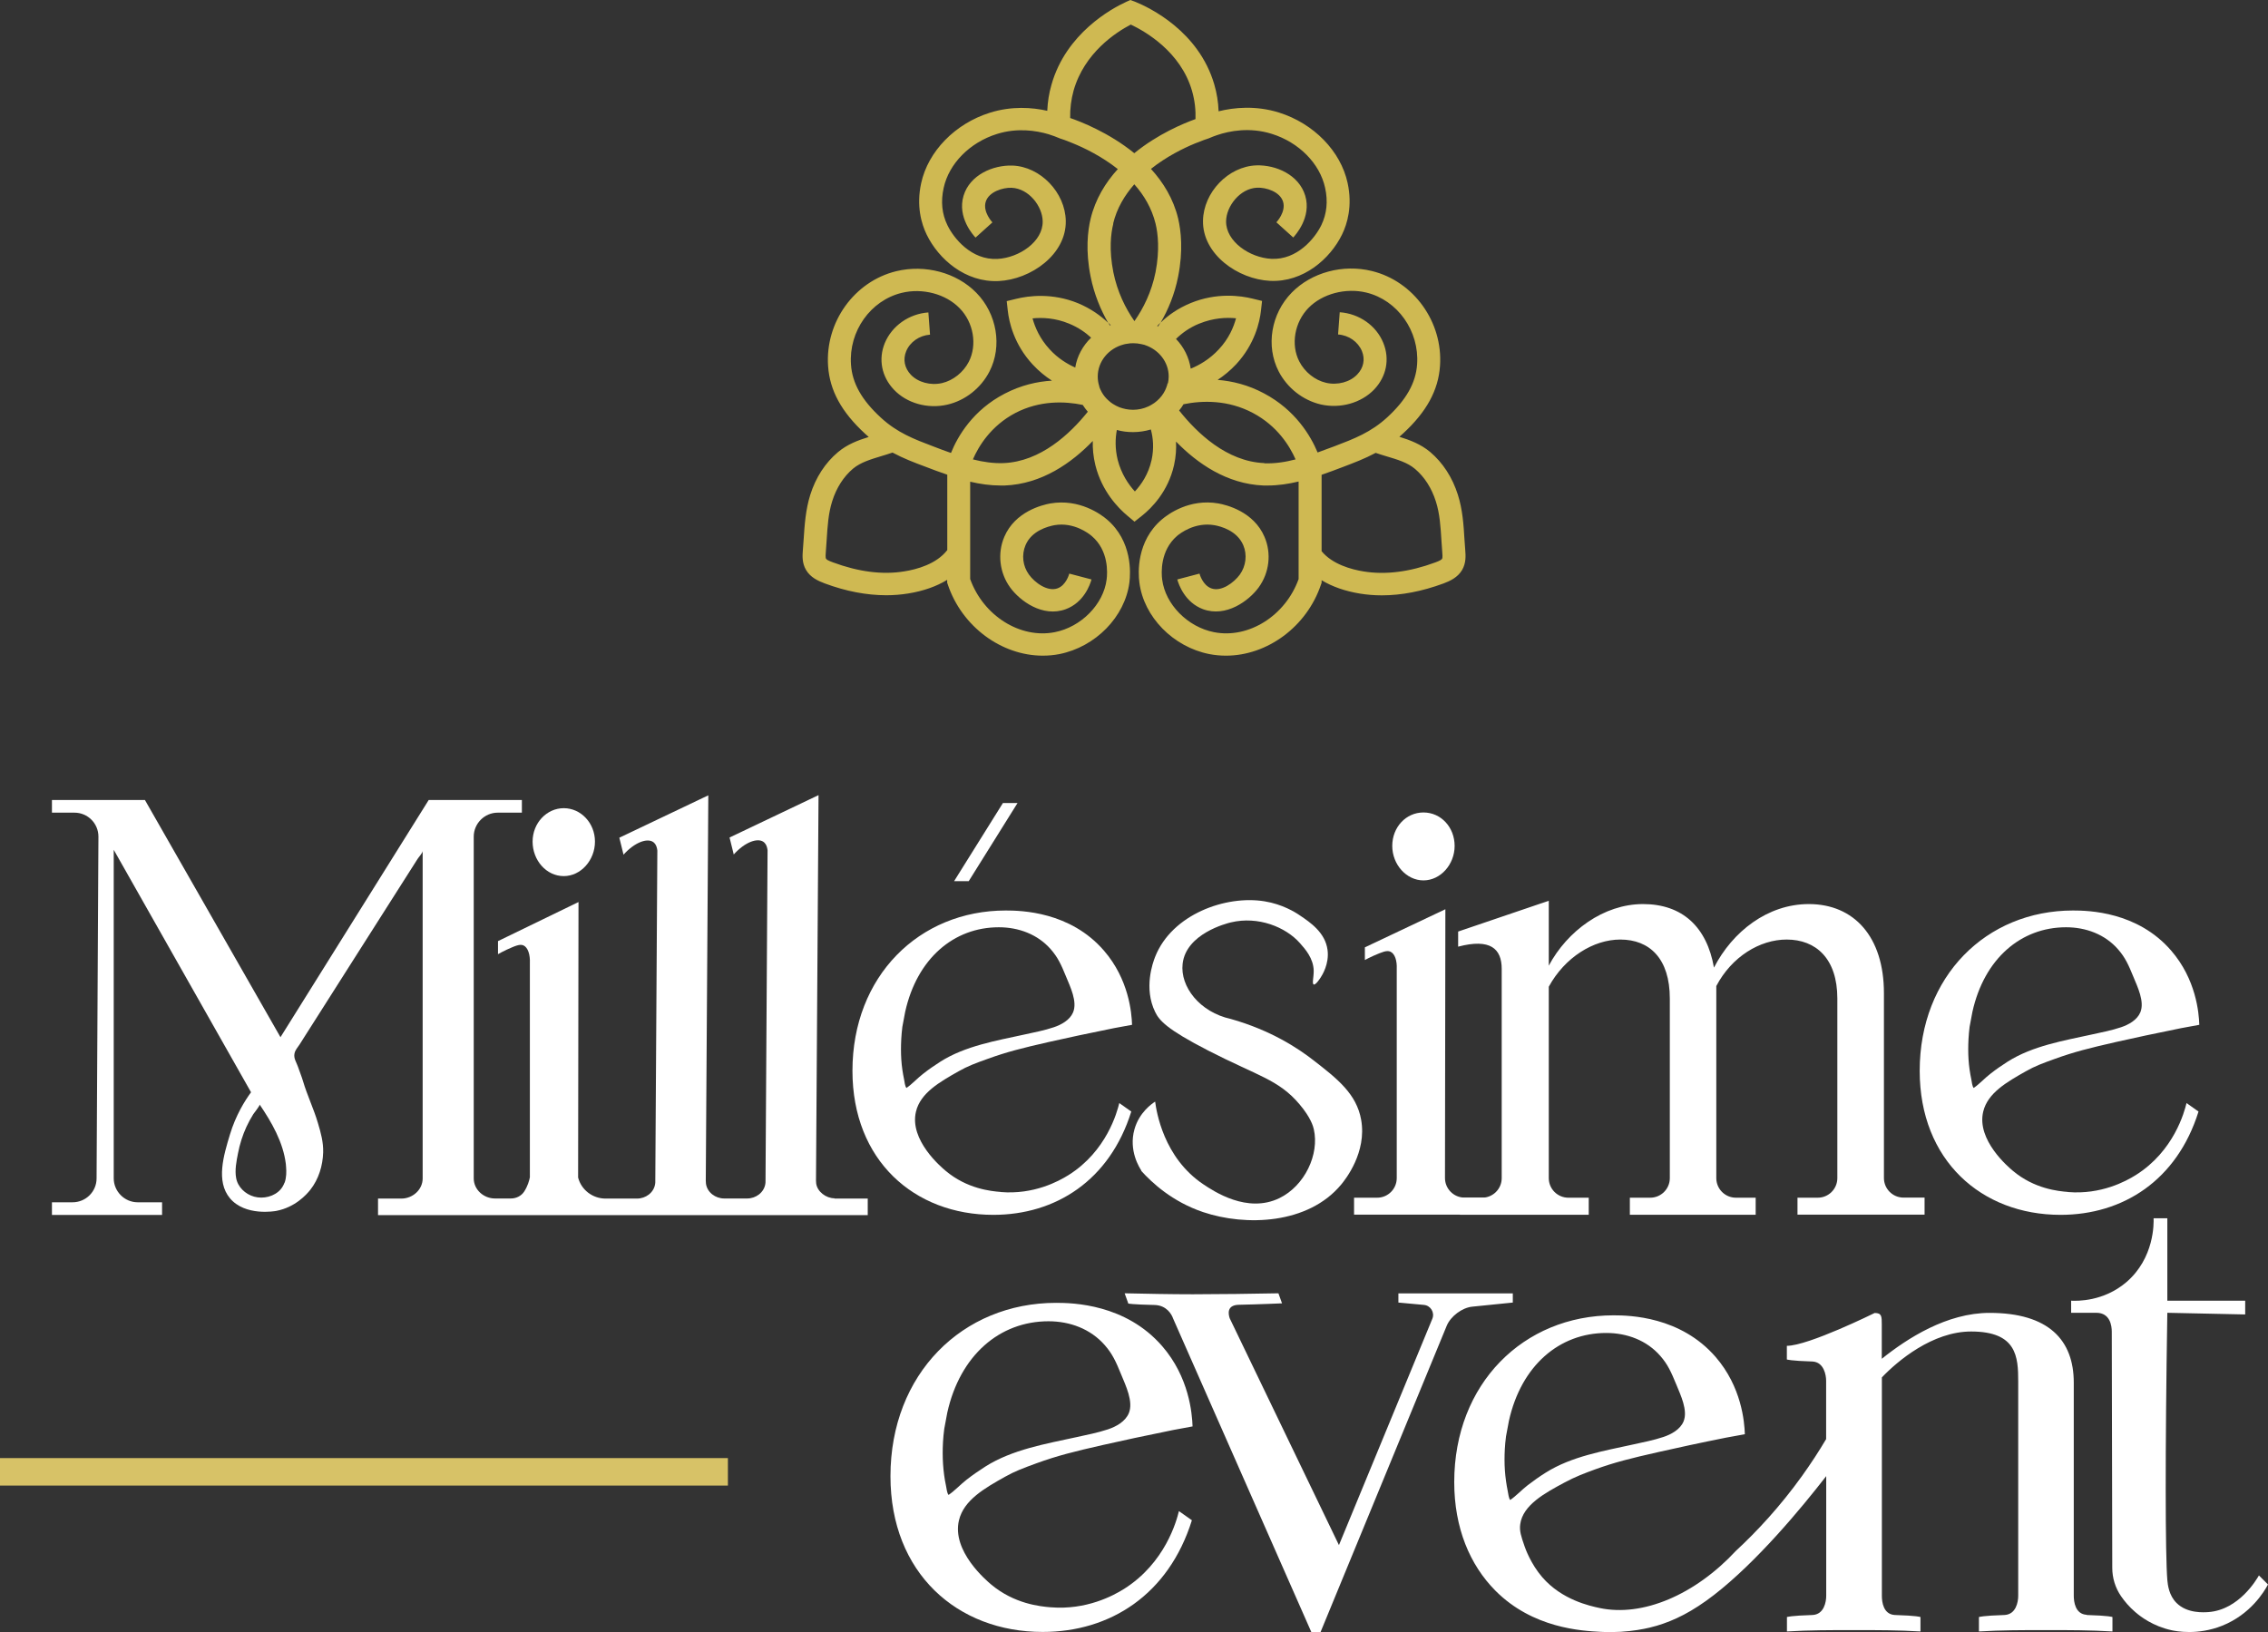 <?xml version="1.0" encoding="UTF-8"?><svg id="uuid-88e6c45d-84f1-460f-8320-0ddc747600d4" xmlns="http://www.w3.org/2000/svg" viewBox="0 0 232.72 167.47"><rect x="0" y="0" width="232.72" height="167.47" fill="#333333" stroke="none"/><path d="M150.35,56.45c-.03-.37-.05-.73-.08-1.1-.09-1.5-.19-3.06-.68-4.59-.56-1.77-1.54-3.28-2.84-4.38-.97-.81-2.07-1.22-3.16-1.56.13-.11.25-.22.38-.34,2.41-2.22,3.62-4.43,3.79-6.94.31-4.5-2.7-8.68-6.99-9.73-2.97-.73-6.19.14-8.22,2.21-2.13,2.17-2.68,5.49-1.35,8.08.88,1.71,2.49,2.97,4.32,3.4,2.01.46,4.16-.15,5.49-1.54,1.26-1.33,1.61-3.12.93-4.78-.72-1.77-2.47-3-4.47-3.14l-.17,2.28c1.1.08,2.05.75,2.45,1.71.34.84.17,1.71-.48,2.39-.74.79-2.03,1.13-3.2.86-1.14-.26-2.19-1.1-2.75-2.19-.89-1.72-.49-4.03.95-5.5,1.42-1.45,3.81-2.08,5.93-1.57,3.21.78,5.45,3.95,5.21,7.36-.13,1.91-1.11,3.64-3.06,5.44-1.69,1.55-3.4,2.2-5.39,2.96-.59.22-1.17.44-1.76.65-.71-1.7-2.27-4.35-5.49-6.06-1.62-.87-3.26-1.27-4.77-1.39.64-.42,1.29-.95,1.9-1.6,1.91-2.06,2.42-4.34,2.55-5.51l.11-.99-.99-.24c-1.22-.3-3.66-.64-6.34.46-1.31.54-2.33,1.27-3.08,2.01.77-1.32,1.44-2.9,1.8-4.74.53-2.67.29-4.71,0-5.95-.49-2.03-1.53-3.71-2.79-5.09,1.6-1.27,3.33-2.12,4.52-2.61h0c.7-.29,1.21-.46,1.4-.52l.12-.05c.19-.08.45-.19.76-.29,1.24-.42,3.33-.84,5.61-.12,2.78.87,4.92,3.04,5.46,5.53.31,1.39.17,2.68-.39,3.84-.65,1.34-2.48,3.58-5.12,3.45-2.22-.11-4.68-1.78-4.65-3.86.02-1.54,1.43-3.37,3.19-3.44.89-.04,2.35.4,2.66,1.45.31,1.04-.68,2.09-.69,2.1l1.73,1.56c.19-.21,1.9-2.06,1.23-4.29-.64-2.14-3-3.18-5.03-3.11-2.86.11-5.41,2.76-5.46,5.68-.06,3.44,3.58,6.01,6.89,6.17,3.41.16,6.17-2.27,7.38-4.76.54-1.11,1.08-2.93.57-5.28-.71-3.28-3.48-6.11-7.04-7.23-2.4-.75-4.62-.52-6.2-.13-.03-.94-.18-1.85-.44-2.75-1.59-5.46-6.62-7.88-8.12-8.49L115.98,0l-.48.22c-1.41.65-6.12,3.19-7.61,8.48-.25.86-.39,1.76-.43,2.67-1.55-.35-3.65-.51-5.9.2-3.56,1.12-6.33,3.96-7.04,7.23-.51,2.35.03,4.17.57,5.28,1.21,2.49,3.95,4.92,7.38,4.76,3.31-.16,6.95-2.73,6.89-6.17-.05-2.92-2.6-5.57-5.46-5.68-2.01-.07-4.39.96-5.03,3.1-.67,2.23,1.03,4.08,1.23,4.29l1.73-1.56s-1-1.06-.69-2.1c.31-1.05,1.78-1.49,2.66-1.45,1.77.07,3.17,1.9,3.19,3.44.04,2.08-2.42,3.75-4.65,3.86-2.66.13-4.47-2.11-5.12-3.45-.57-1.16-.7-2.45-.39-3.84.54-2.49,2.68-4.66,5.46-5.53,2.09-.66,4.03-.35,5.29.02h0c.45.14.81.28,1.07.39l.12.05c.18.05.65.21,1.29.48,1.19.48,2.98,1.35,4.64,2.66-1.26,1.38-2.3,3.07-2.79,5.09-.3,1.24-.54,3.28,0,5.95.37,1.84,1.04,3.42,1.8,4.74-.76-.73-1.77-1.46-3.08-2.01-2.68-1.1-5.12-.76-6.34-.46l-.99.24.11.99c.13,1.17.64,3.45,2.55,5.51.64.69,1.31,1.23,1.98,1.66-1.53.09-3.18.47-4.84,1.33-3.27,1.69-4.83,4.38-5.52,6.09-.61-.21-1.21-.44-1.81-.67-1.98-.75-3.7-1.4-5.39-2.96-1.96-1.8-2.93-3.53-3.06-5.44-.24-3.42,2-6.58,5.21-7.36,2.12-.52,4.51.11,5.93,1.57,1.44,1.46,1.83,3.77.95,5.5-.56,1.09-1.62,1.93-2.75,2.19-1.18.27-2.46-.08-3.2-.86-.65-.69-.82-1.56-.48-2.4.39-.96,1.36-1.63,2.45-1.71l-.17-2.28c-1.99.14-3.74,1.38-4.47,3.14-.68,1.66-.33,3.45.93,4.78,1.32,1.4,3.48,2.01,5.49,1.54,1.83-.42,3.44-1.69,4.32-3.4,1.33-2.59.77-5.92-1.35-8.08-2.03-2.07-5.25-2.93-8.22-2.21-4.3,1.05-7.3,5.23-6.99,9.73.17,2.52,1.38,4.72,3.79,6.94.13.12.26.23.38.34-1.1.34-2.2.75-3.16,1.56-1.3,1.09-2.28,2.6-2.84,4.38-.48,1.53-.58,3.09-.68,4.59-.02.37-.05.74-.08,1.1-.04.52-.1,1.3.33,2.02.44.75,1.21,1.11,1.9,1.37,2.2.82,4.32,1.22,6.33,1.22.77,0,1.52-.06,2.25-.18,1.56-.25,2.91-.73,4-1.4v.3l.06.17c1.46,4.36,5.54,7.31,9.75,7.31.57,0,1.14-.05,1.7-.16,3.72-.74,6.74-3.83,7.19-7.36.12-.95.31-4.23-2.31-6.46-.6-.51-2.81-2.15-5.8-1.64-.83.15-3.62.82-4.73,3.43-.72,1.69-.49,3.69.6,5.19,1,1.38,3.34,3.11,5.71,2.23,1.86-.69,2.49-2.51,2.64-3.05l-2.28-.6c-.03.12-.35,1.2-1.2,1.51-1.04.38-2.35-.59-2.94-1.41-.64-.88-.77-2.03-.35-3.02.63-1.49,2.29-1.92,2.97-2.05,1.99-.34,3.53.86,3.82,1.11,1.76,1.49,1.62,3.8,1.53,4.47-.32,2.54-2.61,4.87-5.32,5.4-3.55.7-7.33-1.69-8.68-5.45v-9.99c1.02.24,2.06.39,3.12.39.14,0,.28,0,.42,0,3.82-.15,6.88-2.33,9.04-4.57-.02.77.05,1.61.27,2.5.67,2.67,2.33,4.37,3.26,5.15l.75.63.77-.61c.97-.77,2.68-2.47,3.29-5.2.19-.86.24-1.67.2-2.41,2.16,2.22,5.2,4.36,8.98,4.51.14,0,.27,0,.42,0,1.07,0,2.14-.16,3.18-.41v10.01c-1.35,3.76-5.13,6.15-8.68,5.45-2.71-.53-5-2.86-5.32-5.4-.09-.67-.22-2.98,1.53-4.48.28-.24,1.81-1.44,3.82-1.1.68.12,2.33.56,2.97,2.05.42.98.28,2.14-.35,3.02-.6.82-1.9,1.8-2.94,1.41-.85-.32-1.17-1.39-1.2-1.51l-2.28.6c.15.54.79,2.36,2.64,3.05,2.37.87,4.71-.86,5.71-2.23,1.1-1.51,1.33-3.5.6-5.19-1.11-2.6-3.9-3.28-4.73-3.43-2.99-.52-5.19,1.12-5.8,1.64-2.62,2.23-2.44,5.51-2.31,6.46.44,3.54,3.47,6.63,7.19,7.36.57.11,1.14.16,1.7.16,4.21,0,8.29-2.95,9.75-7.31l.06-.17v-.26c1.08.65,2.4,1.12,3.93,1.37.73.12,1.48.18,2.25.18,2.01,0,4.13-.41,6.33-1.22.69-.26,1.45-.62,1.9-1.37.43-.73.37-1.51.33-2.02ZM97.18,56.47c-1.1,1.41-3.11,1.96-4.39,2.16-2.23.37-4.7.05-7.34-.93-.5-.18-.66-.3-.69-.37-.07-.12-.04-.51-.02-.72.03-.38.06-.75.08-1.13.09-1.43.17-2.79.58-4.07.43-1.36,1.17-2.51,2.13-3.32.78-.65,1.83-.96,2.95-1.3.36-.11.73-.22,1.1-.35,1.12.6,2.24,1.03,3.35,1.44.73.28,1.49.57,2.27.83v7.74ZM102.98,47.52c-1.03.04-2.09-.11-3.15-.38.57-1.32,1.83-3.44,4.37-4.77,2.51-1.3,5.07-1.2,6.9-.82.16.25.33.48.52.7-1.83,2.28-4.85,5.12-8.65,5.27ZM110.34,37.72c-.83-.37-1.79-.95-2.63-1.87-1.02-1.1-1.51-2.27-1.76-3.18.99-.1,2.33-.05,3.75.54.95.39,1.7.92,2.26,1.44-.85.82-1.44,1.89-1.63,3.07ZM109.81,12.12c-.02-.96.1-1.91.35-2.82,1.1-3.88,4.34-5.98,5.87-6.78,1.48.7,5.11,2.77,6.28,6.79.3,1.04.39,2.03.36,2.91-1.23.44-3.88,1.54-6.28,3.5-2.62-2.13-5.53-3.25-6.58-3.61ZM114.22,22.94c.38-1.58,1.19-2.91,2.17-4.03.99,1.11,1.79,2.45,2.18,4.03.25,1.02.44,2.72,0,4.99-.41,2.04-1.25,3.71-2.15,5,0,0,0,.01-.01.02,0,0-.01-.01-.02-.02-.9-1.29-1.74-2.97-2.15-5-.45-2.28-.26-3.97,0-4.99ZM119.07,33.11c-.08.13-.15.26-.23.38-.03-.01-.07-.03-.1-.04.1-.11.21-.22.33-.34ZM113.97,33.36s-.06.02-.08.04c-.06-.1-.11-.19-.17-.29.09.08.17.17.25.25ZM118.16,47.22c-.32,1.44-1.05,2.5-1.71,3.21-.66-.72-1.39-1.8-1.76-3.23-.29-1.17-.25-2.23-.09-3.08.52.15,1.08.22,1.66.22.64,0,1.26-.1,1.83-.27.23.85.34,1.93.07,3.16ZM119.8,39.34c-.01.06-.03.12-.04.18-.06.19-.13.37-.21.54-.2.41-.49.78-.84,1.08-.17.15-.35.28-.55.39-.11.07-.23.13-.34.18-.47.22-1.01.34-1.56.34-.5,0-.97-.1-1.4-.26-.23-.09-.45-.21-.66-.34-.16-.1-.3-.21-.44-.34-.28-.24-.52-.53-.7-.85-.11-.2-.21-.4-.27-.62,0,0,0-.02,0-.03-.1-.31-.15-.63-.15-.97,0-1.56,1.12-2.89,2.65-3.29.05-.01.09-.03.15-.04.08-.02.16-.03.25-.04.19-.04.39-.05.59-.05.28,0,.56.03.82.09.08.01.17.04.26.06.04,0,.08.02.13.04,1.41.47,2.43,1.74,2.43,3.22,0,.24-.03.48-.08.71ZM123.08,33.2c1.43-.58,2.76-.64,3.75-.54-.25.92-.74,2.09-1.76,3.18-.94,1.02-2.01,1.63-2.89,1.99-.17-1.16-.71-2.22-1.51-3.05.58-.57,1.36-1.16,2.4-1.58ZM129.74,47.52c-3.86-.15-6.93-3.1-8.75-5.4.17-.2.32-.42.45-.64,1.92-.39,4.55-.47,7.13.9,2.5,1.33,3.76,3.38,4.37,4.76-1.07.28-2.14.44-3.2.4ZM147.97,57.34c-.04.07-.19.19-.69.37-2.64.98-5.11,1.29-7.34.93-1.26-.2-3.22-.73-4.33-2.08v-7.84c.76-.26,1.5-.54,2.21-.81,1.1-.42,2.22-.84,3.34-1.44.37.13.74.24,1.1.35,1.11.33,2.17.64,2.94,1.3.96.81,1.7,1.96,2.13,3.32.41,1.27.49,2.63.58,4.07.02.38.05.75.08,1.13.02.21.05.6-.02.72Z" style="fill:#cfb952;"/><path d="M115.77,133.74l-.37-1.03c2.38.05,4.68.1,6.99.1s6.56-.05,8.79-.1l.37,1.03s-2.18.1-4.48.15c-1.19.05-1.04.93-.89,1.38,3.74,7.76,7.47,15.52,11.21,23.28,3.19-7.74,6.39-15.48,9.58-23.22.27-.65-.17-1.37-.87-1.43l-2.61-.24v-.94h11.74v.94l-4.15.42c-1.05.1-2.23.99-2.63,1.96-4.32,10.48-8.63,20.96-12.95,31.44h-.94s-14.19-32.19-14.19-32.19c-.15-.44-.67-1.33-1.86-1.38-2.38-.05-2.75-.15-2.75-.15Z" style="fill:#fff;"/><path d="M232.72,162.59c-.39.73-1.78,3.06-4.7,4.23-2.53,1.01-4.74.56-5.17.47-1.94-.42-3.22-1.41-3.76-1.88-.62-.53-1.09-1.1-1.45-1.62-.59-.86-.9-1.87-.9-2.91-.02-8.08-.04-16.15-.05-24.23,0-.58-.15-1.94-1.59-1.94h-2.58v-1.24c.63.03,3.31.09,5.64-1.88,2.93-2.49,2.84-6.12,2.82-6.58h1.41v8.46h7.99v1.41l-7.99-.17c-.23,14.32-.21,24.87,0,27.42.05.53.17,1.58.94,2.35,1.1,1.11,2.85.97,3.29.94,3.12-.24,4.92-3.33,5.17-3.76.31.31.63.63.94.94Z" style="fill:#fff;"/><path d="M102.91,82.4h1.5c-1.67,2.67-3.34,5.35-5.01,8.02h-1.5c1.67-2.67,3.34-5.35,5.01-8.02Z" style="fill:#fff;"/><path d="M117.12,120.12c-.17-.25-1.34-2.04-.71-4.25.49-1.72,1.77-2.6,2.12-2.83.13.99.85,5.75,4.95,8.49,1.08.72,4.5,3.01,7.79,1.42,2.62-1.27,4.13-4.51,3.54-7.08-.06-.27-.3-1.18-1.47-2.56-2.14-2.53-4.26-2.89-9.35-5.5-4.32-2.22-5.04-3.11-5.46-3.97-1.19-2.43-.24-5.06,0-5.66,1.72-4.36,7.26-6.35,11.24-5.69,1.82.3,3.13,1.11,3.62,1.45,1.04.7,2.6,1.75,2.83,3.54.19,1.43-.56,2.6-.71,2.83-.06.09-.51.79-.71.71-.19-.08.01-.76,0-1.42-.03-1.26-.86-2.2-1.42-2.83-1.46-1.65-4.29-2.79-7.08-2.12-.42.1-4.6,1.15-4.95,4.25-.27,2.33,1.74,4.96,4.95,5.66,4.1,1.16,6.89,3,8.49,4.25,2.41,1.87,4.41,3.43,4.88,6.1.59,3.33-1.6,6.1-2.05,6.64-3.4,4.1-9.82,4.29-14.16,2.83-3.18-1.07-5.27-3.03-6.37-4.25Z" style="fill:#fff;"/><path d="M138.93,122.9h2.38c1.11,0,2.01-.9,2.01-2.01v-21.46c.04-.83-.18-1.57-.66-1.78-.37-.16-.83.04-1.74.43-.36.16-.66.32-.87.43v-1.3c2.75-1.3,5.5-2.61,8.26-3.91-.01,9.19-.03,18.39-.04,27.58,0,1.11.9,2.01,2.01,2.01h2.43v1.75h-13.77v-1.75Z" style="fill:#fff;"/><path d="M142.86,86.8c0-1.91,1.4-3.43,3.2-3.43s3.2,1.52,3.2,3.43-1.45,3.54-3.2,3.54-3.2-1.63-3.2-3.54Z" style="fill:#fff;"/><path d="M184.43,122.9h2.09c1.11,0,2.01-.9,2.01-2.01v-18.43c0-4.1-2.2-6.05-5.2-6.05-2.75,0-5.63,1.75-7.22,4.77v19.71c0,1.11.9,2.01,2.01,2.01h2.03v1.75h-12.91v-1.75h2.09c1.11,0,2.01-.9,2.01-2.01v-18.43c0-4.1-2.08-6.05-5.08-6.05-2.75,0-5.69,1.82-7.34,4.84v19.64c0,1.11.9,2.01,2.01,2.01h2.09v1.75h-13.22v-1.75h2.28c1.11,0,2.01-.9,2.01-2.01v-21.46c0-2.08-1.16-3.16-4.47-2.29v-1.55l9.3-3.16v6.66c1.9-3.56,5.63-6.32,9.67-6.32s6.55,2.35,7.28,6.52c1.9-3.7,5.51-6.52,9.73-6.52,4.65,0,7.71,3.36,7.71,9.14v18.97c0,1.11.9,2.01,2.01,2.01h2.16v1.75h-13.04v-1.75Z" style="fill:#fff;"/><path d="M107.8,164.93c-1.08-.09-3.73-.35-6.11-2.35-.46-.39-4.05-3.41-3.29-6.58.5-2.08,2.64-3.29,4.7-4.45,1.05-.59,1.87-.89,3.29-1.41,2.07-.75,3.76-1.18,6.76-1.86,1.97-.45,4.41-.97,7.22-1.54.67-.12,1.33-.24,2-.37-.05-1.34-.35-5.05-3.12-8.24-3.75-4.32-9.16-4.44-10.88-4.44-9.62,0-17,7.3-17,17.79,0,9.94,6.85,15.98,15.62,15.98,6.92,0,12.92-3.82,15.31-11.46-.44-.31-.89-.63-1.33-.94-.24.99-1.4,5.32-5.64,7.99-1.1.69-3.86,2.18-7.52,1.88ZM97.2,144.96c1.31-5.9,5.38-9.38,10.39-9.38,2.19,0,4.31.78,5.77,2.45.79.9,1.15,1.7,1.7,3.05.44,1.08,1.26,2.75.77,3.93-.36.86-1.3,1.38-2.14,1.66-1.05.35-2.19.57-3.28.81-3.11.68-6.53,1.26-9.29,3-.66.42-1.31.87-1.93,1.35-.63.49-1.2,1.12-1.86,1.57-.17-.21-.2-.67-.26-.94-.08-.36-.14-.72-.19-1.09-.1-.75-.15-1.5-.15-2.25,0-.68.03-1.53.16-2.5" style="fill:#fff;"/><path d="M102.68,122.31c-1-.08-3.45-.32-5.65-2.17-.43-.36-3.75-3.15-3.04-6.08.46-1.92,2.45-3.04,4.35-4.12.97-.55,1.73-.83,3.04-1.3,1.91-.69,3.48-1.09,6.25-1.72,1.83-.41,4.08-.9,6.68-1.42.62-.11,1.23-.23,1.85-.34-.04-1.24-.33-4.67-2.89-7.62-3.46-4-8.48-4.11-10.07-4.11-8.9,0-15.73,6.75-15.73,16.45,0,9.19,6.34,14.78,14.45,14.78,6.4,0,11.95-3.53,14.16-10.6-.41-.29-.82-.58-1.23-.87-.22.91-1.29,4.93-5.21,7.39-1.02.64-3.57,2.02-6.95,1.74ZM92.88,103.83c1.21-5.46,4.98-8.68,9.61-8.68,2.03,0,3.99.72,5.34,2.27.73.84,1.06,1.57,1.57,2.82.41,1,1.17,2.54.71,3.64-.33.79-1.2,1.27-1.98,1.53-.97.33-2.03.53-3.03.75-2.87.63-6.04,1.16-8.59,2.77-.61.39-1.21.8-1.78,1.25-.59.45-1.11,1.04-1.72,1.46-.16-.19-.19-.62-.24-.87-.07-.33-.13-.67-.18-1.01-.1-.69-.14-1.39-.14-2.08,0-.63.03-1.42.14-2.31" style="fill:#fff;"/><path d="M212.19,122.31c-1-.08-3.45-.32-5.65-2.17-.43-.36-3.75-3.15-3.04-6.08.46-1.92,2.45-3.04,4.35-4.12.97-.55,1.73-.83,3.04-1.3,1.91-.69,3.48-1.09,6.25-1.72,1.83-.41,4.08-.9,6.68-1.42.62-.11,1.23-.23,1.85-.34-.04-1.24-.33-4.67-2.89-7.62-3.46-4-8.48-4.11-10.07-4.11-8.9,0-15.73,6.75-15.73,16.45,0,9.19,6.34,14.78,14.45,14.78,6.4,0,11.95-3.53,14.16-10.6-.41-.29-.82-.58-1.23-.87-.22.91-1.29,4.93-5.21,7.39-1.02.64-3.57,2.02-6.95,1.74ZM202.39,103.83c1.21-5.46,4.98-8.68,9.61-8.68,2.03,0,3.99.72,5.34,2.27.73.84,1.06,1.57,1.57,2.82.41,1,1.17,2.54.71,3.64-.33.79-1.2,1.27-1.98,1.53-.97.33-2.03.53-3.03.75-2.87.63-6.04,1.16-8.59,2.77-.61.39-1.21.8-1.78,1.25-.59.45-1.11,1.04-1.72,1.46-.16-.19-.19-.62-.24-.87-.07-.33-.13-.67-.18-1.01-.1-.69-.14-1.39-.14-2.08,0-.63.03-1.42.14-2.31" style="fill:#fff;"/><path d="M214.11,165.7c-1.17-.07-1.32-1.33-1.32-1.97v-21.85c0-4.36-2.56-7.16-8.64-7.16-4.39,0-8.42,2.6-11.06,4.71v-3.51c0-.84,0-1.19-.73-1.19,0,0-6.81,3.37-9.01,3.37v1.4s.37.14,2.64.21c1.17.07,1.39,1.4,1.39,1.97v5.99c-.72,1.22-1.54,2.48-2.47,3.78-2.27,3.16-4.64,5.7-6.78,7.68-4.2,4.52-9.58,6.82-14.01,5.87-.97-.21-3.85-.82-5.87-3.16-1.18-1.37-1.73-2.93-1.81-3.16-.36-1.04-.54-1.58-.45-2.26.26-1.99,2.55-3.22,4.52-4.28,1.17-.63,2.08-.96,3.16-1.36,1.99-.72,3.62-1.13,6.5-1.78,1.9-.43,4.24-.94,6.95-1.48.64-.12,1.28-.23,1.92-.35-.04-1.29-.34-4.86-3-7.93-3.6-4.15-8.81-4.27-10.47-4.27-9.25,0-16.35,7.02-16.35,17.11,0,4.71,1.6,8.5,4.23,11.15,3.84,3.86,8.87,4.12,10.8,4.22,2.95.16,5.15-.45,5.76-.63,1.81-.54,3.63-1.43,5.87-3.16,4.38-3.39,8.91-8.84,11.51-12.19v12.28c0,.63-.22,1.9-1.39,1.97-2.27.07-2.64.21-2.64.21v1.48c2.27-.14,4.54-.14,6.89-.14s4.54,0,6.81.14v-1.48s-.29-.14-2.64-.21c-1.17-.07-1.32-1.33-1.32-1.97v-22.41c1.61-1.69,5.2-4.71,9.16-4.71,4.69,0,4.83,2.6,4.83,5.13v21.99c0,.63-.22,1.9-1.39,1.97-2.27.07-2.64.21-2.64.21v1.48c2.27-.14,4.54-.14,6.89-.14s4.54,0,6.81.14v-1.48s-.29-.14-2.64-.21ZM154.71,153.01c-.07-.35-.13-.7-.18-1.05-.1-.72-.15-1.44-.15-2.16,0-.66.03-1.47.15-2.4l.3-1.6c1.26-5.68,5.18-9.02,9.99-9.02,2.11,0,4.15.75,5.55,2.36.76.87,1.1,1.63,1.64,2.94.42,1.04,1.21,2.64.74,3.78-.34.82-1.25,1.32-2.06,1.59-1.01.34-2.11.55-3.15.78-2.99.66-6.28,1.21-8.93,2.88-.64.4-1.26.84-1.86,1.3-.61.47-1.16,1.08-1.79,1.51-.16-.2-.19-.65-.25-.91Z" style="fill:#fff;"/><rect y="149.62" width="74.69" height="2.82" style="fill:#d7c267;"/><path d="M57.85,89.9c1.75,0,3.2-1.63,3.2-3.54s-1.45-3.43-3.2-3.43-3.2,1.52-3.2,3.43,1.4,3.54,3.2,3.54Z" style="fill:#fff;"/><path d="M85.62,122.96c-.85,0-1.75-.67-1.87-1.51-.01-.1-.02-.2-.02-.3.09-13.19.17-26.38.26-39.56-3.04,1.45-6.08,2.9-9.13,4.35.14.58.29,1.16.43,1.74,1.15-1.28,2.43-1.72,3.04-1.3.12.08.36.29.43.87-.07,11.31-.14,22.63-.21,33.94,0,.1,0,.2-.02.3-.14.88-.97,1.49-1.86,1.49h-2.36c-.9,0-1.74-.62-1.87-1.51-.01-.1-.02-.2-.02-.3.09-13.19.17-26.38.26-39.56-3.04,1.45-6.08,2.9-9.13,4.35.14.58.29,1.16.43,1.74,1.15-1.28,2.43-1.72,3.04-1.3.12.08.36.29.43.87-.07,11.31-.14,22.63-.21,33.94,0,.1,0,.2-.02.3-.14.88-.97,1.48-1.86,1.48h-3.22c-1.32,0-2.49-.88-2.82-2.16h0s.04-28.27.04-28.27c-2.75,1.34-5.5,2.67-8.26,4.01v1.34c.21-.12.51-.28.87-.45.91-.41,1.37-.61,1.74-.45.47.21.7.97.66,1.82v21.98c-.07.35-.22.9-.59,1.47,0,0,0,0,0,0-.3.45-.82.7-1.36.7h-1.63c-1.15,0-2.17-.89-2.18-2.05,0,0,0-.02,0-.03v-35.05c0-1.35,1.11-2.46,2.46-2.46h2.48v-1.3h-9.56c-5.07,8.11-10.14,16.22-15.21,24.34l-13.91-24.34H5.33v1.3h2.31c1.37,0,2.47,1.11,2.46,2.48-.06,11.68-.13,23.37-.19,35.05,0,1.36-1.11,2.45-2.46,2.45h-2.12s0,1.3,0,1.3h11.3v-1.3c-.72,0-1.44,0-2.17,0-.12,0-.24,0-.35,0-1.34-.01-2.44-1.12-2.44-2.46v-33.71c4.7,8.29,9.4,16.59,14.09,24.88-.65.89-1.57,2.36-2.17,4.35-.64,2.12-1.45,4.78,0,6.52,1.57,1.88,4.65,1.33,4.78,1.3,1.9-.37,3.05-1.63,3.48-2.17.85-1.09,1.27-2.46,1.31-3.83.03-1.05-.24-2.02-.54-3.02-.43-1.46-1.1-2.84-1.53-4.3-.15-.5-.35-.98-.52-1.48-.15-.44-.46-.85-.35-1.35.07-.36.33-.63.52-.92.22-.34.42-.68.64-1.01.47-.73.93-1.46,1.4-2.2.93-1.46,1.86-2.93,2.79-4.39,1.86-2.93,3.73-5.86,5.59-8.79.37-.59.75-1.17,1.12-1.76.19-.29.37-.59.56-.88.11-.18.53-.63.53-.83v33.59s0,.02,0,.03c-.01,1.15-1.03,2.05-2.19,2.05h-2.39v1.7h50.25v-1.7h-3.42ZM29.19,121.36c-.09.26-.23.49-.39.68-.64.74-1.78,1.02-2.73.75-.89-.25-1.67-.97-1.84-1.91-.15-.82.03-1.72.19-2.53.18-.94.47-1.86.87-2.73.21-.44.44-.88.7-1.29.06-.1.71-.9.65-.99,1.24,1.82,2.42,3.88,2.69,6.1,0,.08.01.16.02.25.05.56.04,1.13-.14,1.66Z" style="fill:#fff;"/></svg>